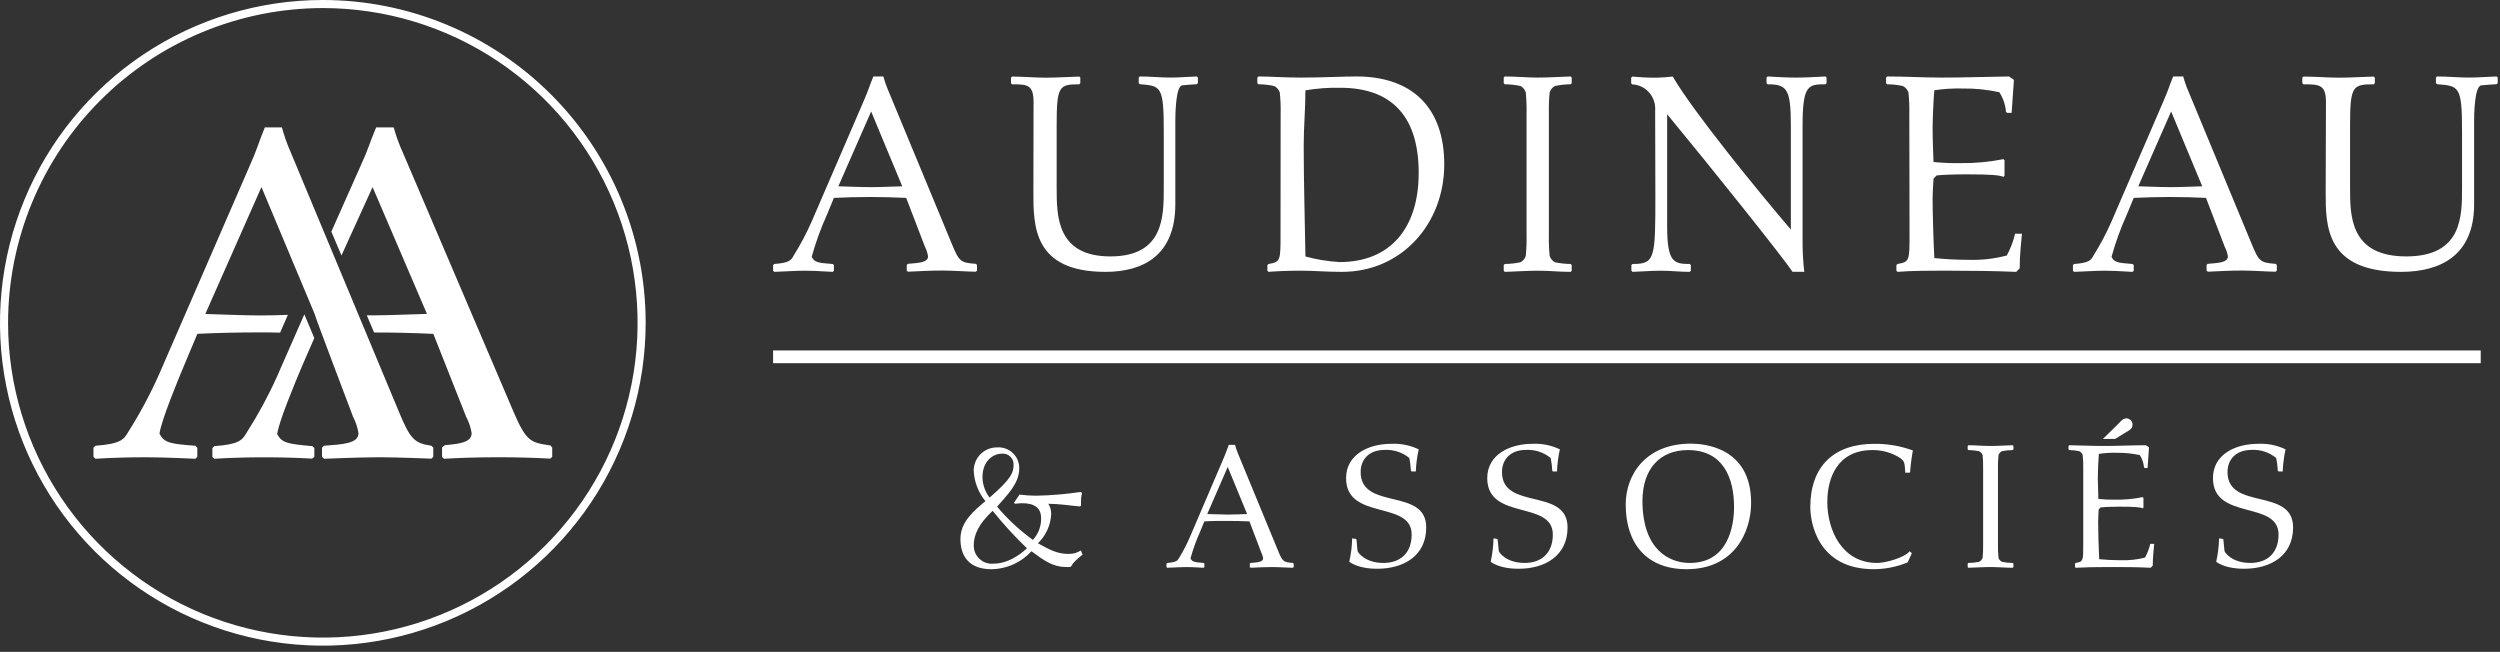 <svg width="349" height="91" viewBox="0 0 349 91" fill="none" xmlns="http://www.w3.org/2000/svg">
<rect x="0" y="0" width="349" height="91" fill="#333333" stroke="none"/>
<path d="M132.856 33.999C133.9 36.551 134.096 36.668 136.232 36.832L136.389 36.987V37.766L136.232 37.929C135.188 37.929 133.013 37.766 131.568 37.766C130.123 37.766 128.31 37.851 126.739 37.929L126.582 37.766V36.987L126.739 36.832C128.192 36.707 129.558 36.668 129.558 35.789C129.482 35.318 129.334 34.861 129.118 34.435L126.504 27.625C124.815 27.547 123.167 27.5 121.478 27.5C119.79 27.5 118.102 27.547 116.414 27.625L115.448 29.96C114.583 31.868 113.869 33.841 113.312 35.859C113.721 36.637 114.16 36.691 116.249 36.855L116.414 37.011V37.789L116.249 37.952C114.121 37.828 113.273 37.789 112.394 37.789C110.941 37.789 109.496 37.913 108.091 37.952L107.926 37.789V37.011L108.091 36.855C110.179 36.691 110.446 36.334 110.784 35.695C111.744 34.166 112.589 32.569 113.312 30.917L120.591 14.06C121.376 12.223 121.274 12.262 121.918 10.675H123.324C123.511 11.382 123.752 12.074 124.046 12.745L132.856 33.999ZM117.034 26.006C118.557 26.045 120.049 26.123 121.573 26.123C123.096 26.123 124.509 26.045 125.954 26.006L121.612 15.562L117.034 26.006Z" fill="white"/>
<path d="M144.285 14.258C144.285 11.807 143.399 11.769 141.284 11.769L141.134 11.615V10.844L141.284 10.69C142.859 10.69 144.435 10.844 146.01 10.844C147.585 10.844 149.123 10.729 150.661 10.69L150.811 10.844V11.615L150.661 11.769C147.855 11.769 147.51 12.008 147.51 17.448V26.209C147.51 30.154 147.51 35.795 155.012 35.795C162.514 35.795 162.462 30.154 162.462 26.171V18.303C162.462 12.031 162.079 11.992 159.123 11.754L158.966 11.6V10.829L159.123 10.675C160.541 10.675 161.967 10.829 163.384 10.829C164.615 10.829 165.845 10.713 167.075 10.675L167.225 10.829V11.6L167.075 11.754C166.805 11.754 165.342 11.877 165.035 11.915C164.075 12.031 164.075 16.408 164.075 16.962V28.521C164.075 35.664 159.573 37.952 154.322 37.952C144.262 37.952 144.262 31.557 144.262 26.864L144.285 14.258Z" fill="white"/>
<path d="M178.777 15.885C178.803 14.886 178.762 13.886 178.653 12.893C178.518 12.508 178.239 12.191 177.875 12.011C177.158 11.847 176.425 11.766 175.69 11.768L175.526 11.612V10.831L175.69 10.675C177.198 10.675 179.306 10.831 181.577 10.831C184.688 10.831 187.355 10.675 189.354 10.675C197.232 10.675 201.618 15.112 201.618 22.954C201.618 31.188 195.723 37.952 187.324 37.952C184.991 37.952 183.7 37.788 181.546 37.788C179.516 37.788 178.007 37.874 177.09 37.952L176.926 37.788V37.007L177.09 36.851C178.762 36.57 178.762 36.367 178.762 32.727L178.777 15.885ZM198.048 24.126C198.048 16.572 194.58 12.253 187.098 12.253C185.471 12.219 183.843 12.339 182.238 12.612C182.238 15.205 181.997 17.729 181.997 20.291C181.997 25.446 182.16 30.649 182.238 35.804C183.8 36.233 185.403 36.495 187.021 36.585C194.028 36.585 198.048 31.906 198.048 24.142V24.126Z" fill="white"/>
<path d="M216.222 32.737C216.2 33.736 216.236 34.736 216.332 35.73C216.458 36.115 216.721 36.431 217.064 36.611C217.789 36.763 218.524 36.843 219.262 36.853L219.409 37.009V37.789L219.262 37.952C217.724 37.952 216.222 37.789 214.683 37.789C213.145 37.789 211.606 37.913 210.067 37.952L209.921 37.789V37.009L210.067 36.853C210.805 36.843 211.541 36.763 212.265 36.611C212.608 36.431 212.871 36.115 212.998 35.73C213.093 34.736 213.13 33.736 213.108 32.737V15.875C213.13 14.878 213.093 13.881 212.998 12.889C212.871 12.505 212.608 12.188 212.265 12.008C211.542 11.849 210.806 11.768 210.067 11.766L209.921 11.61V10.831L210.067 10.675C211.606 10.675 213.145 10.831 214.683 10.831C216.222 10.831 217.724 10.714 219.262 10.675L219.409 10.831V11.61L219.262 11.766C218.524 11.768 217.787 11.849 217.064 12.008C216.721 12.188 216.458 12.505 216.332 12.889C216.236 13.881 216.2 14.878 216.222 15.875V32.737Z" fill="white"/>
<path d="M231.059 15.455C231.094 14.997 231.039 14.537 230.896 14.102C230.753 13.667 230.526 13.265 230.228 12.922C229.93 12.579 229.568 12.302 229.163 12.106C228.757 11.91 228.318 11.8 227.87 11.782L227.71 11.626V10.846L227.87 10.69C228.722 10.768 229.856 10.846 230.983 10.846C231.843 10.846 232.665 10.768 233.517 10.69C236.402 15.642 245.284 26.505 250.002 32.049V17.436C250.002 12.445 249.454 11.767 246.768 11.767L246.608 11.611V10.831L246.768 10.675C248.092 10.753 249.416 10.831 250.741 10.831C252.065 10.831 253.435 10.753 254.835 10.675L254.988 10.831V11.611L254.835 11.767C252.453 11.767 251.639 11.845 251.639 17.514V34.045C251.65 35.349 251.728 36.65 251.875 37.944H250.238C249.104 36.182 238.776 23.253 232.733 15.946V31.542C232.733 36.572 233.624 36.853 235.884 36.853L236.044 37.009V37.789L235.884 37.952C234.56 37.952 233.198 37.789 231.873 37.789C230.549 37.789 229.11 37.913 227.9 37.952L227.741 37.789V37.009L227.9 36.853C231.089 36.853 231.089 36.073 231.089 26.949L231.059 15.455Z" fill="white"/>
<path d="M266.541 15.891C266.563 14.891 266.522 13.89 266.417 12.896C266.282 12.51 266.003 12.193 265.639 12.012C264.919 11.848 264.183 11.767 263.445 11.77L263.289 11.613V10.831L263.445 10.675C265.919 10.675 268.502 10.831 271.131 10.831C274.243 10.831 277.355 10.714 280.468 10.675L281.144 11.152L280.825 15.758H280.195L280.032 15.602C279.954 14.632 279.639 13.697 279.114 12.88C277.441 12.51 275.731 12.334 274.018 12.356C272.686 12.322 271.353 12.403 270.034 12.599C269.918 13.756 269.793 16.603 269.793 17.924C269.793 19.488 269.871 21.052 269.918 22.616C271.135 22.737 272.359 22.79 273.582 22.773C275.626 22.802 277.668 22.616 279.674 22.218L279.83 22.374V24.532L279.674 24.697C279.153 24.454 278.04 24.337 274.453 24.337C272.586 24.337 270.952 24.415 270.353 24.493L269.918 24.939C269.871 25.901 269.793 26.902 269.793 27.856C269.793 29.741 269.918 33.909 270.034 36.029C271.648 36.192 273.268 36.273 274.889 36.271C276.662 36.325 278.433 36.122 280.149 35.669C280.667 34.711 281.057 33.688 281.308 32.627H282.265C282.179 33.589 281.946 35.59 281.946 37.467L281.463 37.952C278.398 37.827 275.294 37.788 272.221 37.788C269.147 37.788 266.775 37.788 264.892 37.952L264.736 37.788V37.006L264.892 36.85C266.572 36.568 266.572 36.365 266.572 32.721L266.541 15.891Z" fill="white"/>
<path d="M314.311 33.999C315.355 36.551 315.551 36.668 317.687 36.832L317.844 36.987V37.766L317.687 37.929C316.643 37.929 314.468 37.766 313.023 37.766C311.578 37.766 309.765 37.851 308.194 37.929L308.037 37.766V36.987L308.194 36.832C309.647 36.707 311.013 36.668 311.013 35.789C310.938 35.316 310.787 34.859 310.565 34.435L307.959 27.625C306.27 27.547 304.621 27.5 302.933 27.5C301.245 27.5 299.557 27.547 297.869 27.625L296.903 29.96C296.038 31.868 295.324 33.841 294.767 35.859C295.175 36.637 295.615 36.691 297.704 36.855L297.869 37.011V37.789L297.704 37.952C295.576 37.828 294.728 37.789 293.849 37.789C292.396 37.789 290.951 37.913 289.546 37.952L289.381 37.789V37.011L289.546 36.855C291.634 36.691 291.901 36.334 292.239 35.695C293.199 34.166 294.044 32.569 294.767 30.917L302.046 14.06C302.831 12.223 302.729 12.262 303.373 10.675H304.778C304.966 11.382 305.207 12.074 305.501 12.745L314.311 33.999ZM298.505 26.006C300.036 26.045 301.52 26.123 303.051 26.123C304.582 26.123 305.988 26.045 307.432 26.006L303.09 15.562L298.505 26.006Z" fill="white"/>
<path d="M324.704 14.258C324.704 11.807 323.787 11.769 321.567 11.769L321.402 11.615V10.844L321.567 10.69C323.214 10.69 324.861 10.844 326.508 10.844C328.155 10.844 329.755 10.729 331.363 10.69L331.528 10.844V11.615L331.363 11.769C328.437 11.769 328.069 12.008 328.069 17.448V26.209C328.069 30.154 328.069 35.795 335.912 35.795C343.755 35.795 343.7 30.154 343.7 26.171V18.303C343.7 12.031 343.3 11.992 340.21 11.754L340.053 11.6V10.829L340.21 10.675C341.692 10.675 343.182 10.829 344.664 10.829C345.951 10.829 347.237 10.713 348.523 10.675L348.68 10.829V11.6L348.523 11.754C348.241 11.754 346.711 11.877 346.39 11.915C345.386 12.031 345.386 16.408 345.386 16.962V28.521C345.386 35.664 340.68 37.952 335.19 37.952C324.665 37.952 324.665 31.557 324.665 26.864L324.704 14.258Z" fill="white"/>
<path d="M107.925 49.812H346.307" stroke="white" stroke-width="1.78" stroke-miterlimit="10"/>
<path d="M60.203 62.221C57.83 61.877 57.254 61.279 55.664 57.426L40.607 21.31C40.1 20.171 39.682 18.994 39.354 17.789H36.969C35.867 20.495 36.074 20.425 34.696 23.52L22.256 52.148C21.013 54.961 19.565 57.674 17.923 60.266C17.297 61.349 16.89 61.96 13.315 62.227L13.046 62.501V63.775L13.328 64.042C15.569 63.902 17.961 63.832 20.446 63.832C22.819 63.832 27.271 64.042 27.271 64.042L27.546 63.775V62.501L27.271 62.227C23.696 61.96 22.944 61.826 22.262 60.54C22.538 58.63 24.766 53.23 25.906 50.524L27.552 46.602C30.437 46.466 33.325 46.4 36.218 46.404C37.188 46.404 38.146 46.404 39.104 46.436L40.187 43.953C38.935 43.998 37.683 44.036 36.431 44.036C33.813 44.036 31.271 43.896 28.661 43.832L36.499 26.111L43.925 43.832C43.837 43.832 49.284 58.171 49.284 58.171C49.659 58.89 49.915 59.667 50.042 60.47C50.042 61.96 47.706 62.03 45.227 62.227L44.952 62.501V63.775L45.252 64.042C45.252 64.042 50.261 63.832 52.903 63.832C55.451 63.832 60.228 64.029 60.228 64.029L60.485 63.775V62.457C60.385 62.457 60.291 62.234 60.203 62.221Z" fill="white"/>
<path d="M76.847 62.185C74.125 61.784 73.478 61.714 71.646 57.388L56.241 21.307C55.72 20.17 55.292 18.994 54.96 17.789H52.507C51.379 20.493 51.59 20.423 50.181 23.514L46.255 32.337L47.67 35.658L52.013 26.116L59.604 43.82C57.074 43.883 54.479 44.023 51.917 44.023C51.674 44.023 51.443 44.023 51.206 44.023L52.225 46.415C54.998 46.415 57.714 46.479 60.494 46.606L65.067 58.164C65.451 58.883 65.713 59.658 65.843 60.461C65.843 61.733 64.228 61.968 62.121 62.14C62.038 62.14 61.794 62.446 61.711 62.452V63.794L61.986 64.042C64.376 63.902 66.925 63.832 69.564 63.832C72.088 63.832 74.528 63.896 76.821 64.023L77.09 63.775V62.503L76.847 62.185Z" fill="white"/>
<path d="M38.691 60.6C38.961 58.749 41.148 53.517 42.26 50.895L43.875 47.194L42.487 43.881L38.691 52.518C37.47 55.242 36.049 57.871 34.44 60.384C33.826 61.433 33.427 62.025 29.92 62.284L29.649 62.55V63.783L29.92 64.043C32.112 63.907 34.447 63.839 36.879 63.839C39.207 63.839 41.455 63.901 43.574 64.024L43.881 63.783V62.55L43.611 62.284C40.104 61.97 39.36 61.834 38.691 60.6Z" fill="white"/>
<path d="M45.067 1.126C53.758 1.126 62.254 3.703 69.48 8.531C76.706 13.36 82.338 20.222 85.664 28.252C88.989 36.281 89.86 45.116 88.164 53.64C86.469 62.163 82.284 69.993 76.138 76.138C69.993 82.284 62.163 86.469 53.64 88.164C45.116 89.86 36.281 88.989 28.252 85.664C20.222 82.338 13.36 76.706 8.531 69.48C3.703 62.254 1.126 53.758 1.126 45.067C1.139 33.417 5.773 22.248 14.011 14.011C22.248 5.773 33.417 1.139 45.067 1.126ZM45.067 0C36.154 0 27.441 2.643 20.029 7.595C12.618 12.547 6.842 19.586 3.431 27.821C0.02 36.056 -0.873 45.117 0.866 53.859C2.605 62.602 6.897 70.632 13.2 76.934C19.503 83.237 27.533 87.529 36.275 89.268C45.017 91.007 54.079 90.115 62.314 86.704C70.549 83.293 77.587 77.516 82.539 70.105C87.491 62.694 90.134 53.981 90.134 45.067C90.134 33.115 85.386 21.652 76.934 13.2C68.483 4.748 57.02 0 45.067 0Z" fill="white"/>
<path d="M151.132 77.434C150.659 77.782 150.222 78.176 149.826 78.609L149.501 79.089C149.455 79.158 149.176 79.158 148.852 79.158C147.042 79.158 145.844 78.331 143.988 76.955C143.273 77.742 142.402 78.371 141.43 78.802C140.458 79.234 139.407 79.458 138.344 79.46C135.909 79.46 134.076 78.231 134.076 75.246C134.076 72.842 135.955 71.311 137.563 69.958C136.59 68.769 136.018 67.301 135.932 65.767C135.921 65.334 135.998 64.902 136.158 64.499C136.318 64.096 136.557 63.729 136.861 63.42C137.166 63.112 137.529 62.867 137.93 62.702C138.331 62.537 138.761 62.453 139.195 62.458C139.594 62.429 139.996 62.483 140.374 62.618C140.751 62.753 141.096 62.965 141.387 63.241C141.678 63.516 141.909 63.85 142.064 64.22C142.219 64.589 142.295 64.987 142.287 65.388C142.287 67.545 140.532 69.153 139.195 70.731C140.665 72.475 142.342 74.032 144.189 75.37C144.953 74.545 145.366 73.455 145.341 72.331C145.341 70.251 143.331 70.251 142.581 70.251C142.28 70.251 141.978 70.305 141.676 70.329C141.653 70.265 141.61 70.211 141.553 70.174L142.326 69.045C143.095 69.147 143.87 69.199 144.645 69.2C146.735 69.16 148.819 68.984 150.885 68.674L151.04 68.821C150.948 69.209 150.904 69.606 150.908 70.004V70.576L150.761 70.7C149.308 70.576 147.823 70.329 146.346 70.329C146.612 70.747 146.752 71.233 146.749 71.728C146.684 73.287 146.019 74.761 144.893 75.841C146.702 76.847 147.676 77.326 149.184 77.326C149.786 77.338 150.378 77.171 150.885 76.847L151.132 77.434ZM138.707 78.687C141.267 78.687 143.347 76.553 143.347 76.53C141.646 74.894 140.053 73.151 138.576 71.311C136.543 73.189 135.94 74.775 135.94 76.05C135.921 76.413 135.981 76.775 136.115 77.112C136.25 77.449 136.456 77.754 136.718 78.004C136.981 78.254 137.295 78.445 137.638 78.563C137.982 78.68 138.346 78.723 138.707 78.687ZM138.159 69.455C141.251 66.795 141.491 65.891 141.491 64.94C141.509 64.722 141.479 64.503 141.403 64.298C141.327 64.093 141.207 63.907 141.051 63.754C140.896 63.601 140.708 63.483 140.502 63.41C140.296 63.337 140.077 63.31 139.86 63.331C138.607 63.331 137.153 64.391 137.153 66.594C137.164 67.63 137.511 68.634 138.143 69.455H138.159Z" fill="white"/>
<path d="M178.388 76.808C179.038 78.409 179.162 78.486 180.491 78.587L180.6 78.687V79.159L180.491 79.259C179.842 79.259 178.489 79.159 177.584 79.159C176.68 79.159 175.551 79.213 174.577 79.259L174.476 79.159V78.687L174.577 78.587C175.481 78.509 176.332 78.486 176.332 77.937C176.285 77.638 176.191 77.349 176.053 77.079L174.422 72.788C173.371 72.742 172.342 72.718 171.291 72.718C170.239 72.718 169.18 72.718 168.128 72.788L167.525 74.249C166.985 75.449 166.54 76.69 166.195 77.96C166.451 78.432 166.721 78.486 168.028 78.587L168.128 78.687V79.159L168.028 79.259C166.698 79.19 166.172 79.159 165.623 79.159C164.719 79.159 163.814 79.236 162.94 79.259L162.84 79.159V78.687L162.94 78.587C164.239 78.486 164.394 78.262 164.618 77.86C165.207 76.894 165.724 75.886 166.165 74.844L170.703 64.237C171.206 63.084 171.136 63.108 171.538 62.102H172.412C172.528 62.549 172.678 62.986 172.86 63.409L178.388 76.808ZM168.53 71.76C169.481 71.76 170.409 71.837 171.368 71.837C172.327 71.837 173.193 71.79 174.097 71.76L171.391 65.188L168.53 71.76Z" fill="white"/>
<path d="M189.266 75.223L189.367 75.324L189.514 76.909C189.514 77.079 190.519 78.586 193.132 78.586C195.514 78.586 197.068 77.179 197.068 74.62C197.068 69.803 187.913 72.718 187.913 66.749C187.913 63.455 191.045 61.955 194.23 61.955C195.548 61.892 196.86 62.158 198.05 62.728C197.824 63.745 197.69 64.781 197.647 65.821H197.068L196.967 65.721C196.934 65.121 196.859 64.524 196.743 63.935C195.782 63.149 194.565 62.747 193.325 62.806C191.006 62.806 189.947 64.236 189.947 65.898C189.947 71.311 199.101 68.002 199.101 73.63C199.101 77.597 195.939 79.398 192.274 79.398C191.825 79.398 189.692 79.398 188.362 78.424C188.603 77.352 188.738 76.259 188.764 75.161L189.266 75.223Z" fill="white"/>
<path d="M208.973 75.223L209.074 75.323L209.228 76.908C209.228 77.078 210.226 78.586 212.839 78.586C215.221 78.586 216.775 77.179 216.775 74.62C216.775 69.803 207.62 72.718 207.62 66.749C207.62 63.455 210.759 61.955 213.945 61.955C215.26 61.893 216.57 62.159 217.757 62.728C217.531 63.745 217.397 64.78 217.355 65.821H216.798L216.697 65.721C216.668 65.12 216.593 64.523 216.473 63.934C215.515 63.15 214.3 62.748 213.063 62.806C210.744 62.806 209.677 64.236 209.677 65.898C209.677 71.311 218.831 68.001 218.831 73.63C218.831 77.596 215.669 79.398 212.012 79.398C211.556 79.398 209.422 79.398 208.1 78.424C208.338 77.352 208.47 76.259 208.494 75.161L208.973 75.223Z" fill="white"/>
<path d="M235.455 79.46C229.842 79.46 226.95 75.873 226.95 70.438C226.95 66.115 229.881 61.933 236.05 61.933C237.86 61.933 244.455 62.435 244.455 70.182C244.463 74.249 242.128 79.46 235.455 79.46ZM235.888 78.587C241.231 78.587 242.074 73.468 242.074 70.785C242.074 66.672 240.527 62.83 235.625 62.83C231.813 62.83 229.285 65.365 229.285 69.958C229.316 76.808 233.074 78.587 235.888 78.587Z" fill="white"/>
<path d="M265.979 65.992C265.878 64.445 265.878 64.36 265.097 63.834C263.978 63.161 262.693 62.813 261.386 62.829C256.445 62.829 255.092 66.796 255.092 70.082C255.092 73.87 257.049 78.587 262.051 78.587C263.203 78.587 265.809 77.883 266.59 76.955L266.891 77.234L266.311 78.509C264.815 79.126 263.213 79.449 261.595 79.46C253.747 79.46 252.719 72.966 252.719 70.785C252.719 65.118 255.982 61.956 261.672 61.956C263.502 61.941 265.319 62.255 267.038 62.883C266.851 63.907 266.72 64.939 266.644 65.976L265.979 65.992Z" fill="white"/>
<path d="M278.916 76.004C278.899 76.631 278.925 77.259 278.993 77.883C279.04 78.161 279.418 78.408 279.488 78.432C279.976 78.535 280.474 78.587 280.972 78.586L281.073 78.687V79.158L280.972 79.259C279.944 79.259 278.939 79.158 277.88 79.158C276.82 79.158 275.823 79.236 274.787 79.259L274.687 79.158V78.687L274.787 78.586C275.283 78.587 275.778 78.535 276.264 78.432C276.499 78.323 276.683 78.126 276.774 77.883C276.834 77.258 276.858 76.631 276.844 76.004V65.419C276.857 64.789 276.834 64.159 276.774 63.532C276.68 63.291 276.497 63.095 276.264 62.983C275.777 62.887 275.283 62.836 274.787 62.829L274.687 62.728V62.257L274.787 62.156C275.815 62.156 276.844 62.257 277.88 62.257C278.916 62.257 279.913 62.179 280.972 62.156L281.073 62.257V62.728L280.972 62.829C280.474 62.836 279.977 62.888 279.488 62.983C279.418 62.983 279.04 63.262 278.993 63.532C278.925 64.159 278.899 64.789 278.916 65.419V76.004Z" fill="white"/>
<path d="M310.283 75.223L310.383 75.324L310.538 76.909C310.538 77.079 311.535 78.586 314.148 78.586C316.53 78.586 318.084 77.179 318.084 74.62C318.084 69.803 308.93 72.718 308.93 66.749C308.93 63.455 312.022 61.955 315.246 61.955C316.564 61.892 317.877 62.158 319.066 62.728C318.841 63.745 318.706 64.781 318.664 65.821H318.084L317.983 65.721C317.954 65.121 317.879 64.523 317.759 63.935C316.801 63.151 315.586 62.748 314.35 62.806C312.03 62.806 310.963 64.236 310.963 65.898C310.963 71.311 320.117 68.002 320.117 73.63C320.117 77.597 316.955 79.398 313.29 79.398C312.842 79.398 310.708 79.398 309.378 78.424C309.623 77.353 309.758 76.26 309.78 75.161L310.283 75.223Z" fill="white"/>
<path d="M300.177 75.927C300.021 76.593 299.777 77.235 299.45 77.836C298.37 78.116 297.256 78.241 296.141 78.207C294.989 78.207 293.659 78.13 293.048 78.061C292.978 76.731 292.901 74.117 292.901 72.942C292.901 72.339 292.948 71.713 292.978 71.11L293.249 70.831C293.628 70.785 294.656 70.731 295.831 70.731C298.089 70.731 298.793 70.808 299.117 70.963L299.226 70.862V69.509L299.117 69.401C297.846 69.659 296.549 69.779 295.252 69.757C294.477 69.766 293.703 69.732 292.932 69.656C292.932 68.674 292.855 67.7 292.855 66.695C292.855 65.868 292.932 64.089 293.002 63.362C293.833 63.236 294.674 63.185 295.514 63.208C296.593 63.196 297.669 63.304 298.723 63.532C299.052 64.046 299.251 64.633 299.303 65.241L299.404 65.342H299.806L299.999 62.458L299.574 62.156C297.618 62.156 295.661 62.257 293.705 62.257C292.051 62.257 290.419 62.179 288.865 62.156L288.765 62.257V62.728L288.865 62.829C289.331 62.833 289.794 62.885 290.249 62.983C290.319 62.983 290.698 63.262 290.744 63.532C290.812 64.159 290.838 64.789 290.821 65.419V76.004C290.821 78.285 290.821 78.408 289.77 78.586L289.669 78.687V79.158L289.77 79.259C290.945 79.189 292.499 79.158 294.409 79.158C296.319 79.158 298.275 79.158 300.223 79.259L300.525 78.965C300.525 77.782 300.679 76.53 300.726 75.927H300.177Z" fill="white"/>
<path d="M295.268 61.276L297.279 60.039C297.413 59.961 297.524 59.848 297.597 59.711C297.671 59.575 297.705 59.42 297.696 59.266C297.696 59.043 297.61 58.829 297.456 58.669C297.301 58.509 297.091 58.415 296.869 58.407C296.374 58.407 296.096 58.763 295.794 59.088L293.567 61.276H295.268Z" fill="white"/>
</svg>
